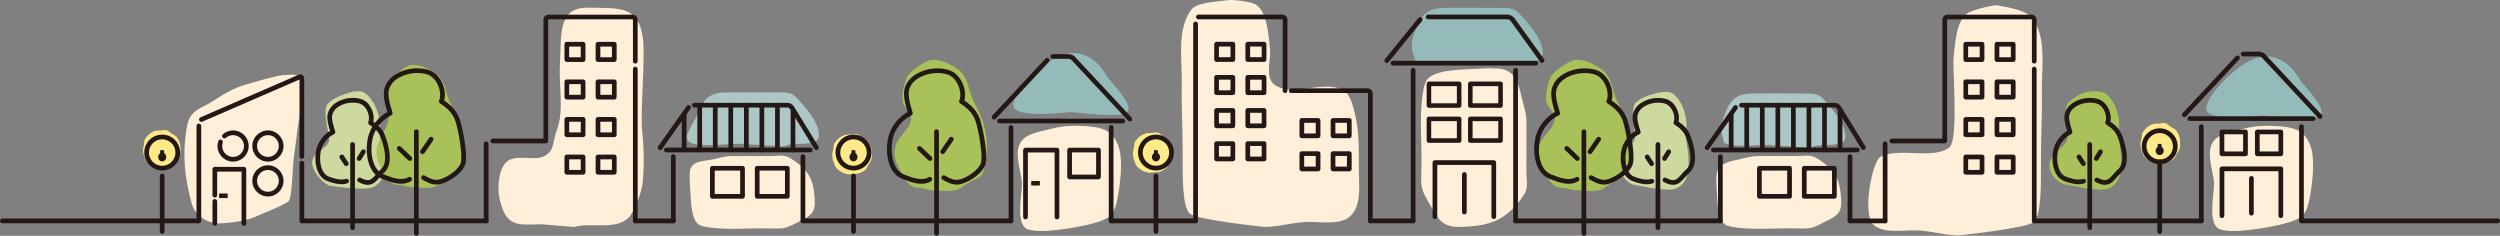 <?xml version="1.0" encoding="UTF-8"?>
<svg id="_レイヤー_1" data-name="レイヤー 1" xmlns="http://www.w3.org/2000/svg" viewBox="0 0 1000 94.32">
  <rect x="0" y="0" width="1000" height="94.32" fill="#808080" stroke="none"/>
  <defs>
    <style>
      .cls-1 {
        fill: #ffefd9;
      }

      .cls-2 {
        fill: #ffea89;
      }

      .cls-3 {
        fill: #cdd99e;
      }

      .cls-4 {
        fill: #a9c159;
      }

      .cls-5 {
        fill: #acc7c6;
      }

      .cls-6 {
        fill: #231815;
      }

      .cls-7 {
        fill: #94bab9;
      }
    </style>
  </defs>
  <path class="cls-2" d="m866.13,49.25c.84.21,1.43,1.01,2.13,1.45.72.46,1.57.75,2.1,1.39.54.65.96,1.42,1.27,2.21.31.78.35,1.64.41,2.49.05.82.09,1.66-.13,2.51-.21.84-.76,1.49-1.2,2.19-.46.72-.72,1.61-1.36,2.15-.65.54-1.46.91-2.25,1.22-.78.31-1.64.26-2.49.32-.82.05-1.68.27-2.52.05-.84-.21-1.71-.48-2.4-.91-.72-.46-1.44-1.04-1.97-1.68-.54-.65-.7-1.57-1.02-2.36-.31-.78-.43-1.58-.49-2.43-.05-.82.17-1.58.38-2.42.21-.84.06-1.82.49-2.51.46-.72,1.05-1.43,1.7-1.96.65-.54,1.46-.97,2.25-1.29.78-.31,1.69-.19,2.54-.25.82-.05,1.72-.37,2.57-.15Z"/>
  <path class="cls-2" d="m66.62,52.07c.8.2,1.35.95,2.01,1.37.68.43,1.48.71,1.99,1.32.51.61.91,1.35,1.2,2.09.29.73.33,1.55.38,2.35.05.78.08,1.57-.12,2.37-.2.8-.72,1.41-1.14,2.07-.43.68-.68,1.52-1.29,2.03-.61.51-1.38.86-2.12,1.16-.73.29-1.55.25-2.36.3-.78.05-1.59.25-2.39.05-.8-.2-1.61-.45-2.27-.86-.68-.43-1.36-.98-1.87-1.59-.51-.61-.66-1.49-.96-2.23-.29-.73-.41-1.5-.46-2.3-.05-.78.16-1.49.36-2.29.2-.8.05-1.72.47-2.38.43-.68,1-1.35,1.6-1.86.61-.51,1.38-.92,2.13-1.22.73-.29,1.59-.18,2.4-.23.78-.05,1.63-.35,2.43-.15Z"/>
  <path class="cls-2" d="m342.82,53.64c.84.21,1.43,1.01,2.13,1.45.72.46,1.57.75,2.1,1.39.54.65.96,1.42,1.27,2.21.31.78.35,1.64.41,2.49.05.82.09,1.67-.13,2.51-.21.84-.76,1.49-1.2,2.19-.46.72-.72,1.61-1.36,2.15-.65.54-1.46.91-2.25,1.22-.78.31-1.64.26-2.49.32-.82.05-1.68.27-2.52.05-.84-.21-1.71-.48-2.4-.91-.72-.46-1.44-1.04-1.97-1.68-.54-.65-.7-1.57-1.02-2.36-.31-.78-.43-1.58-.49-2.43-.05-.82.17-1.58.38-2.42.21-.84.06-1.82.49-2.51.46-.72,1.05-1.43,1.7-1.96.65-.54,1.46-.97,2.25-1.29.78-.31,1.69-.19,2.54-.25.82-.05,1.72-.37,2.57-.15Z"/>
  <path class="cls-2" d="m463.07,53.02c.84.21,1.43,1.01,2.13,1.45.72.46,1.57.75,2.1,1.39.54.65.96,1.42,1.27,2.21.31.78.35,1.64.41,2.49.05.82.09,1.67-.13,2.51-.21.84-.76,1.49-1.2,2.19-.46.72-.72,1.61-1.36,2.15-.65.54-1.46.91-2.25,1.22-.78.31-1.64.26-2.49.32-.82.05-1.68.27-2.52.05-.84-.21-1.71-.47-2.4-.91-.72-.46-1.44-1.04-1.97-1.68-.54-.65-.7-1.57-1.02-2.36-.31-.78-.43-1.58-.49-2.43-.05-.82.17-1.58.38-2.42.21-.84.06-1.82.49-2.51.46-.72,1.05-1.43,1.7-1.96.65-.54,1.46-.97,2.25-1.28.78-.31,1.69-.19,2.54-.25.82-.05,1.72-.37,2.57-.15Z"/>
  <path class="cls-1" d="m409.89,90.94c-3.48-3.51-.91-14.48-1.11-17.74-.28-4.58-2.93-10.88-.99-15.36,2.04-4.72,8.65-5.18,12.75-6.32,4.48-1.25,9.5-1.38,14.12-1.03,6.41.49,10.34,1.62,12.68,7.89,2.09,5.6.69,15.99-.56,22.02-1.39,6.7-4.33,7.45-10.08,9.09-3.91,1.12-23.33,4.96-26.81,1.46Z"/>
  <path class="cls-7" d="m405.86,43.52c-3.41-3.67,10.22-18.09,18.09-21.23,8.13-3.15,14.68,1.05,18.61,7.86,1.31,2.36,10.49,11.1,8.65,14.24-2.1,3.41-19.66.44-23.33.44,0,0-18.61,2.36-22.02-1.31Z"/>
  <path class="cls-1" d="m886.73,90.94c-3.48-3.51-.91-14.48-1.11-17.74-.28-4.58-2.93-10.88-.99-15.36,2.04-4.72,8.65-5.18,12.75-6.32,4.48-1.25,9.5-1.38,14.12-1.03,6.41.49,10.34,1.62,12.68,7.89,2.09,5.6.69,15.99-.56,22.02-1.39,6.7-4.33,7.45-10.08,9.09-3.91,1.12-23.33,4.96-26.81,1.46Z"/>
  <path class="cls-7" d="m883.05,44.9c-3.41-3.67,10.22-18.09,18.09-21.23,8.13-3.15,14.68,1.05,18.61,7.86,1.31,2.36,10.49,11.1,8.65,14.24-2.1,3.41-19.66.44-23.33.44,0,0-18.61,2.36-22.02-1.31Z"/>
  <path class="cls-1" d="m475.99,85.51c-3.1-2.5-2.98-15.58-2.92-22.89.08-9.73-.56-19.44-.37-29.17.19-9.84-2.04-21.12,3.6-29.33,2.27-3.3,10.08-3.3,14.6-4.04,2.23-.37,9.35.63,11.21,1.62,5.01,2.67,5.45,14.01,5.91,18.42.4,3.81-2.07,10.74,1.64,13.68,6.54,5.18,20.41-1.91,27.61,2.28,3.01,1.75,4.04,6.72,4.72,9.52,1.76,7.32,1.55,15.19,1.54,22.67-.01,5.47,1.32,14.09-3.64,18.39-3.83,3.33-11.48,2.11-16.3,2.1-5.87,0-11.83,2.02-17.7,2.02,0,0-26.8-2.77-29.9-5.27Z"/>
  <path class="cls-1" d="m813.45,88.89c3.1-2.5,2.98-15.58,2.92-22.89-.08-9.73.56-19.44.37-29.17-.19-9.84,2.04-21.12-3.6-29.33-2.27-3.3-9.53-4.56-14.05-5.31-2.23-.37-9.9,1.89-11.77,2.88-5.01,2.67-5.45,14.01-5.91,18.42-.4,3.81,2.07,32.5-1.64,35.44-6.54,5.18-20.54-.27-27.75,3.92-3.01,1.75-7.44,22.88-2.48,27.18,3.83,3.33,11.48,2.11,16.3,2.1,5.87,0,11.83,2.02,17.7,2.02,0,0,26.8-2.77,29.9-5.27Z"/>
  <path class="cls-1" d="m279.47,89.78c-3.08-2.15-3.1-9.6-3.36-13.75-.14-2.24-.36-4.92-.17-7.16.38-4.6,5.03-4.28,8.92-5.07,2.74-.56,5.08-1.38,7.86-1.38,5.21,0,10.43,0,15.64,0,2.03,0,4.63-.49,6.55.27,1.54.61,3.77,2.23,5.08,3.33,3.89,3.27,5.38,7,5.76,12.06.15,2,.44,4.62-.54,6.39-1.12,2.02-3.28,3.03-5.24,3.98-1.84.89-3.72,2.05-5.7,2.59-2.42.65-5.16.29-7.66.3-2.38,0-7.27.02-9.59.15,0,0-14.46.46-17.53-1.69Z"/>
  <path class="cls-5" d="m295.71,57.49c-4.98,0-15.12,1.56-19.7-.47-1.59-.89-1.44-2.57-.9-3.76,1.73-3.8,3.56-6.35,4.73-9.28,1.81-4.55,4.52-6.94,10.23-7.03,6.81-.1,13.63.02,20.45,0,3.66,0,6.12-.19,8.32,2.3,3.42,3.86,8.61,9.39,8.71,14.62.06,2.74-1.67,3.2-4.92,3.53-2.27.24-4.67.04-6.88.44-1.05.19-1.66.8-2.84.72l-17.19-1.07Z"/>
  <path class="cls-7" d="m583.5,24.84c-5.26,0-12.87,1.28-17.7-.87-.01-1.36-.72-2.61-.95-3.97-.55-3.34.66-6.33,1.89-9.43,1.91-4.8,4.78-7.33,10.8-7.42,7.19-.11,14.39.02,21.59.01,3.86,0,6.46-.2,8.79,2.43,3.61,4.08,9.09,9.92,9.2,15.43.06,2.89-1.77,3.37-5.2,3.73-2.39.25-4.93.04-7.27.47-1.11.2-1.76.84-3,.76l-18.15-1.13Z"/>
  <path class="cls-1" d="m690.06,89.78c-3.08-2.15-3.1-9.6-3.36-13.75-.14-2.24-.25-3.7-.07-5.94.38-4.6,4.92-5.5,8.81-6.3,2.74-.56,5.08-1.38,7.86-1.38,5.21,0,10.43,0,15.64,0,2.03,0,4.63-.49,6.55.27,1.54.61,3.77,2.23,5.08,3.33,3.89,3.27,5.38,7,5.76,12.06.15,2,.44,4.62-.54,6.39-1.12,2.02-3.28,3.03-5.24,3.98-1.84.89-3.72,2.05-5.7,2.59-2.42.65-5.16.29-7.66.3-2.38,0-7.27.02-9.59.15,0,0-14.46.46-17.53-1.69Z"/>
  <path class="cls-1" d="m570.91,31.74c3.13-3.9,13.94-3.91,19.96-4.23,3.24-.17,5.37-.31,8.61-.07,6.67.5,7.97,6.27,9.11,11.22.8,3.48,1.99,6.46,1.99,9.99-.01,6.63-.03,13.25-.04,19.87,0,2.58.7,5.88-.4,8.33-.89,1.95-3.25,4.79-4.85,6.44-4.75,4.93-10.17,6.81-17.51,7.28-2.9.19-6.7.54-9.26-.71-2.93-1.43-4.38-4.18-5.76-6.67-1.29-2.34-2.97-4.73-3.74-7.25-.94-3.07-.41-6.56-.41-9.74,0-3.02-.01-9.23-.2-12.19,0,0-.63-18.37,2.5-22.27Z"/>
  <path class="cls-5" d="m706.3,57.95c-4.98,0-12.19,1.21-16.76-.82-.01-1.28-.68-2.47-.9-3.76-.52-3.16.62-6,1.79-8.94,1.81-4.55,4.52-6.94,10.23-7.03,6.81-.1,13.63.02,20.45,0,3.66,0,6.12-.19,8.32,2.3,3.42,3.86,8.61,9.39,8.71,14.62.06,2.74-1.67,3.2-4.92,3.53-2.27.24-4.67.04-6.88.44-1.05.19-1.66.8-2.84.72l-17.19-1.07Z"/>
  <path class="cls-1" d="m216.78,89.73c-8.88,0-14.14,1.72-16.82-9.64-1.42-6-.17-14.3,3.84-16.15,4.28-1.96,10.43.51,14.19-1.62,3.88-2.2,3.03-5.72,4.79-10.41,2.96-7.91.63-18.07,1.19-26.48.71-10.57-1.17-22.45,10.85-22.34,13.72.13,20.54-.66,22.34,12.26,1.04,7.46-1.11,29.62-.31,37.06.74,6.83.9,14.02.17,20.95-.37,3.52-3.19,11.29-5.59,13.7-5.19,5.23-15.62,1.72-21.67,3.74l-13-1.07Z"/>
  <path class="cls-3" d="m132.68,74.4c-2.1,0-5.91-3.46-7.38-7.15-2.54-6.34,6.33-7.49,6.32-11.28-.01-3.68-3.1-12.22-.2-14.8,1.79-1.6,3.52-2.46,5.8-3.28,2.1-.76,5.68-2.05,8.04-1.08,1.59.65,3.91,3.56,4.67,5.23,1.55,3.43,2.29,6.54,1.96,10.28-.31,3.57,6.4,18.98-3.05,22.67-3.41,1.33-16.15-.58-16.15-.58Z"/>
  <path class="cls-3" d="m653.64,73.88c-2.09-.15-5.65-3.87-6.86-7.65-2.09-6.51,6.84-7.03,7.09-10.81.25-3.67-2.23-12.4.84-14.78,1.9-1.47,3.69-2.2,6.02-2.87,2.15-.61,5.81-1.65,8.09-.51,1.54.76,3.65,3.83,4.29,5.55,1.31,3.53,1.83,6.68,1.24,10.39-.56,3.54,5.06,19.38-4.64,22.4-3.5,1.09-16.07-1.71-16.07-1.71Z"/>
  <path class="cls-4" d="m826.71,73.88c-2.09-.15-5.42-2.05-6.63-5.83-2.09-6.51,6.61-8.85,6.87-12.64.25-3.67-2.23-12.4.84-14.78,1.9-1.47,3.69-2.95,6.02-3.61,2.15-.61,5.81-.9,8.09.23,1.54.76,3.65,3.83,4.29,5.55,1.31,3.53,1.83,6.68,1.24,10.39-.56,3.54,5.06,19.38-4.64,22.4-3.5,1.09-16.07-1.71-16.07-1.71Z"/>
  <path class="cls-4" d="m160.37,73.96c-4.97.56-6.77-4.73-8.66-8.31-1.27-2.41-1.5-5.46-.54-8.12,1.26-3.48,3.84-6.54,4.34-10.35.36-2.69.09-3.71-.37-6.28-.42-2.38-.25-6.01.93-8.38,1.07-2.14,6.32-6.45,8.44-6.56,3.63-.19,7.05,1.55,10.15,3.75,1.63,1.16,3.03,4,3.5,5.81.84,3.23,1.81,5.74,3.4,8.68,3,5.53,4.39,12.63,3.27,18.89-.38,2.11-.58,5.89-2.37,6.81-2.72,1.38-4.62,2.3-6.97,4.02-2.92,2.14-8.26.86-11.52.94l-3.62-.89Z"/>
  <path class="cls-4" d="m368.29,75.11c-5.3.59-7.22-5.04-9.23-8.86-1.35-2.57-1.59-5.82-.57-8.65,1.34-3.71,5.42-5.78,5.96-9.85.38-2.86-2.87-4.4-3.35-7.13-.45-2.54.56-7.45,1.82-9.97,1.15-2.28,7.53-6.57,9.79-6.69,3.87-.21,7.51,1.65,10.82,4,1.74,1.23,3.23,4.26,3.73,6.19.89,3.45,1.93,6.11,3.63,9.25,3.2,5.89,4.68,13.45,3.48,20.13-.4,2.25-.61,6.28-2.53,7.25-2.9,1.47-4.92,2.45-7.42,4.28-3.12,2.28-8.81.91-12.28,1l-3.85-.95Z"/>
  <path class="cls-4" d="m625.73,75.11c-5.3.59-7.22-5.04-9.23-8.86-1.35-2.57-1.59-5.82-.57-8.65,1.34-3.71,5.42-5.78,5.96-9.85.38-2.86-2.87-4.4-3.35-7.13-.45-2.54.56-7.45,1.82-9.97,1.15-2.28,7.53-6.57,9.79-6.69,3.87-.21,7.51,1.65,10.82,4,1.74,1.23,3.23,4.26,3.73,6.19.89,3.45,1.93,6.11,3.63,9.25,3.2,5.89,4.68,13.45,3.48,20.13-.4,2.25-.61,6.28-2.53,7.25-2.9,1.47-4.92,2.45-7.42,4.28-3.12,2.28-8.81.91-12.28,1l-3.85-.95Z"/>
  <path class="cls-1" d="m87.34,89.37c-4.77-.23-9.4-3.25-10.69-8.09-2.85-10.69-3.71-19.03-2.03-29.89.9-5.81,3.33-7.17,8.36-9.66,2.76-1.37,8.02-5.67,14.17-7.54,3.29-1.01,13.77-4.08,15.9-4.09,1.42,0,4.74-.67,6.08.26,1.33.93,2.07,3.03,2.34,4.61.75,4.44-1.25,9.34-1.98,13.64-.77,4.56-1.16,9.23-1.9,13.81-.53,3.32-.73,16.52-2.06,17.97-1.42,1.53-10.53,5-12.37,5.89-6.18,3-15.83,3.08-15.83,3.08Z"/>
  <g>
    <g>
      <path class="cls-6" d="m64.88,93.55c-.52,0-.94-.42-.94-.94v-22.23c0-.52.42-.94.94-.94s.94.42.94.94v22.23c0,.52-.42.94-.94.94Z"/>
      <g>
        <path class="cls-6" d="m64.88,68.19c-3.96,0-7.18-3.22-7.18-7.17s3.22-7.18,7.18-7.18,7.18,3.22,7.18,7.18-3.22,7.17-7.18,7.17Zm0-12.47c-2.92,0-5.3,2.38-5.3,5.3s2.38,5.29,5.3,5.29,5.3-2.37,5.3-5.29-2.38-5.3-5.3-5.3Z"/>
        <path class="cls-6" d="m65.63,61.24v-.96c0-.13-.1-.23-.23-.23h-1.09c-.13,0-.23.1-.23.23v.99c-.5.31-.81.89-.81,1.53,0,.97.72,1.76,1.61,1.76s1.61-.79,1.61-1.76c0-.66-.33-1.26-.86-1.56Z"/>
      </g>
    </g>
    <g>
      <path class="cls-6" d="m341.4,93.55c-.52,0-.94-.42-.94-.94v-22.23c0-.52.42-.94.94-.94s.94.42.94.94v22.23c0,.52-.42.94-.94.94Z"/>
      <g>
        <path class="cls-6" d="m341.4,68.19c-3.96,0-7.18-3.22-7.18-7.17s3.22-7.18,7.18-7.18,7.18,3.22,7.18,7.18-3.22,7.17-7.18,7.17Zm0-12.47c-2.92,0-5.3,2.38-5.3,5.3s2.38,5.29,5.3,5.29,5.3-2.37,5.3-5.29-2.38-5.3-5.3-5.3Z"/>
        <path class="cls-6" d="m342.15,61.24v-.96c0-.13-.1-.23-.23-.23h-1.09c-.13,0-.23.1-.23.23v.99c-.5.31-.81.89-.81,1.53,0,.97.72,1.76,1.61,1.76s1.61-.79,1.61-1.76c0-.66-.33-1.25-.86-1.56Z"/>
      </g>
    </g>
    <g>
      <path class="cls-6" d="m462.38,93.55c-.52,0-.94-.42-.94-.94v-22.23c0-.52.42-.94.94-.94s.94.42.94.94v22.23c0,.52-.42.94-.94.94Z"/>
      <g>
        <path class="cls-6" d="m462.38,68.19c-3.96,0-7.18-3.22-7.18-7.17s3.22-7.18,7.18-7.18,7.18,3.22,7.18,7.18-3.22,7.17-7.18,7.17Zm0-12.47c-2.92,0-5.3,2.38-5.3,5.3s2.38,5.29,5.3,5.29,5.3-2.37,5.3-5.29-2.38-5.3-5.3-5.3Z"/>
        <path class="cls-6" d="m463.13,61.24v-.96c0-.13-.1-.23-.23-.23h-1.09c-.13,0-.23.1-.23.23v.99c-.5.31-.81.89-.81,1.53,0,.97.72,1.76,1.61,1.76s1.61-.79,1.61-1.76c0-.66-.33-1.26-.86-1.56Z"/>
      </g>
    </g>
    <g>
      <path class="cls-6" d="m863.88,93.55c-.52,0-.94-.42-.94-.94v-27.87c0-.52.42-.94.94-.94s.94.42.94.94v27.87c0,.52-.42.94-.94.94Z"/>
      <g>
        <path class="cls-6" d="m863.88,65.68c-3.96,0-7.18-3.22-7.18-7.17s3.22-7.18,7.18-7.18,7.18,3.22,7.18,7.18-3.22,7.17-7.18,7.17Zm0-12.47c-2.92,0-5.3,2.38-5.3,5.3s2.38,5.29,5.3,5.29,5.3-2.37,5.3-5.29-2.38-5.3-5.3-5.3Z"/>
        <path class="cls-6" d="m864.63,58.73v-.96c0-.13-.1-.23-.23-.23h-1.09c-.13,0-.23.1-.23.23v.99c-.5.31-.81.89-.81,1.53,0,.97.72,1.76,1.61,1.76s1.61-.79,1.61-1.76c0-.66-.33-1.26-.86-1.56Z"/>
      </g>
    </g>
    <g>
      <path class="cls-6" d="m565.25,89.3c-.52,0-.94-.42-.94-.94V28.09c0-.52.42-.94.94-.94s.94.42.94.94v60.27c0,.52-.42.94-.94.94Z"/>
      <path class="cls-6" d="m606.23,89.31c-.52,0-.94-.42-.94-.94V28.09c0-.52.42-.94.94-.94s.94.42.94.94v60.28c0,.52-.42.94-.94.94Z"/>
      <path class="cls-6" d="m554.7,25.2c-.21,0-.42-.07-.59-.21-.4-.33-.46-.92-.14-1.32l13.37-16.46c.33-.4.92-.46,1.32-.14.4.33.46.92.14,1.32l-13.37,16.46c-.19.23-.46.35-.73.35Z"/>
      <path class="cls-6" d="m614.31,26.21h-57.12c-.52,0-.94-.42-.94-.94s.42-.94.94-.94h57.12c.52,0,.94.42.94.94s-.42.94-.94.94Z"/>
      <path class="cls-6" d="m616.84,25.15c-.29,0-.58-.14-.76-.39l-11.8-16.37c-.24-.34-.89-.67-1.31-.67h-31.7c-.52,0-.94-.42-.94-.94s.42-.94.94-.94h31.7c1.02,0,2.23.62,2.83,1.45l11.8,16.37c.3.42.21,1.01-.21,1.31-.17.12-.36.18-.55.18Z"/>
      <g>
        <path class="cls-6" d="m583.66,43.12h-12.09c-.5,0-.91-.41-.91-.91v-8.68c0-.5.41-.91.91-.91h12.09c.5,0,.91.41.91.91v8.68c0,.5-.41.91-.91.91Zm-11.18-1.82h10.27v-6.85h-10.27v6.85Z"/>
        <path class="cls-6" d="m600.22,43.12h-12.09c-.5,0-.91-.41-.91-.91v-8.68c0-.5.41-.91.91-.91h12.09c.5,0,.91.41.91.91v8.68c0,.5-.41.91-.91.91Zm-11.18-1.82h10.27v-6.85h-10.27v6.85Z"/>
        <path class="cls-6" d="m583.66,57.13h-12.09c-.5,0-.91-.41-.91-.91v-8.68c0-.5.41-.91.91-.91h12.09c.5,0,.91.41.91.91v8.68c0,.5-.41.91-.91.91Zm-11.18-1.82h10.27v-6.85h-10.27v6.85Z"/>
        <path class="cls-6" d="m600.22,57.13h-12.09c-.5,0-.91-.41-.91-.91v-8.68c0-.5.41-.91.91-.91h12.09c.5,0,.91.41.91.91v8.68c0,.5-.41.91-.91.91Zm-11.18-1.82h10.27v-6.85h-10.27v6.85Z"/>
      </g>
      <g>
        <path class="cls-6" d="m597.51,87.6c-.52,0-.94-.42-.94-.94v-20.69h-21.66v20.69c0,.52-.42.94-.94.94s-.94-.42-.94-.94v-21.63c0-.52.42-.94.94-.94h23.54c.52,0,.94.42.94.94v21.63c0,.52-.42.94-.94.94Z"/>
        <path class="cls-6" d="m585.74,85.75c-.52,0-.94-.42-.94-.94v-15.02c0-.52.42-.94.94-.94s.94.42.94.94v15.02c0,.52-.42.94-.94.94Z"/>
      </g>
    </g>
    <g>
      <path class="cls-6" d="m880.53,89.26c-.52,0-.94-.42-.94-.94v-37.67c0-.52.42-.94.94-.94s.94.42.94.94v37.67c0,.52-.42.94-.94.94Z"/>
      <path class="cls-6" d="m920.59,89.26c-.52,0-.94-.42-.94-.94v-37.67c0-.52.42-.94.94-.94s.94.42.94.94v37.67c0,.52-.42.94-.94.94Z"/>
      <path class="cls-6" d="m925.26,48.38h-49.34c-.52,0-.94-.42-.94-.94s.42-.94.94-.94h49.34c.52,0,.94.42.94.94s-.42.94-.94.94Z"/>
      <path class="cls-6" d="m928.04,47.56c-.25,0-.5-.1-.69-.3l-22.58-24.2c-.24-.25-.84-.51-1.19-.51h-6.06s-.09,0-.13.01c-.51.07-.99-.29-1.06-.8-.07-.51.29-.99.8-1.06.13-.02.27-.03.39-.03h6.06c.87,0,1.97.48,2.56,1.11l22.58,24.21c.35.38.33.97-.05,1.33-.18.17-.41.25-.64.25Z"/>
      <path class="cls-6" d="m873.74,46.85c-.23,0-.46-.08-.64-.25-.38-.35-.4-.95-.05-1.33l21.27-22.78c.36-.38.95-.4,1.33-.05.38.35.4.95.05,1.33l-21.27,22.78c-.19.2-.44.3-.69.3Z"/>
      <g>
        <path class="cls-6" d="m898.19,62.47h-9.41c-.52,0-.94-.42-.94-.94v-8.76c0-.52.42-.94.94-.94h9.41c.52,0,.94.42.94.94v8.76c0,.52-.42.94-.94.94Zm-8.47-1.88h7.53v-6.88h-7.53v6.88Z"/>
        <path class="cls-6" d="m912.33,62.47h-9.4c-.52,0-.94-.42-.94-.94v-8.76c0-.52.42-.94.94-.94h9.4c.52,0,.94.42.94.94v8.76c0,.52-.42.94-.94.94Zm-8.46-1.88h7.52v-6.88h-7.52v6.88Z"/>
      </g>
      <g>
        <path class="cls-6" d="m912.33,87.23c-.52,0-.94-.42-.94-.94v-17.82h-21.66v17.82c0,.52-.42.94-.94.94s-.94-.42-.94-.94v-18.76c0-.52.42-.94.94-.94h23.54c.52,0,.94.42.94.94v18.76c0,.52-.42.94-.94.94Z"/>
        <path class="cls-6" d="m900.56,86.22c-.52,0-.94-.42-.94-.94v-13.93c0-.52.42-.94.94-.94s.94.42.94.94v13.93c0,.52-.42.94-.94.94Z"/>
      </g>
    </g>
    <g>
      <path class="cls-6" d="m404.4,89.3c-.52,0-.94-.42-.94-.94v-37.38c0-.52.42-.94.94-.94s.94.42.94.94v37.38c0,.52-.42.94-.94.94Z"/>
      <path class="cls-6" d="m444.46,89.3c-.52,0-.94-.42-.94-.94v-37.38c0-.52.42-.94.94-.94s.94.42.94.94v37.38c0,.52-.42.94-.94.94Z"/>
      <path class="cls-6" d="m449.13,49.34h-49.34c-.52,0-.94-.42-.94-.94s.42-.94.94-.94h49.34c.52,0,.94.42.94.94s-.42.94-.94.94Z"/>
      <path class="cls-6" d="m451.91,48.53c-.25,0-.5-.1-.69-.3l-22.58-24.2c-.24-.26-.83-.51-1.19-.51h-6.06s-.09,0-.13.01c-.51.07-.99-.28-1.06-.8-.07-.51.28-.99.8-1.06.13-.02.27-.03.39-.03h6.06c.87,0,1.97.48,2.56,1.11l22.58,24.21c.35.38.33.97-.05,1.33-.18.17-.41.25-.64.25Z"/>
      <path class="cls-6" d="m397.61,47.82c-.23,0-.46-.08-.64-.25-.38-.35-.4-.95-.05-1.33l21.27-22.78c.36-.38.95-.4,1.33-.05.38.35.4.95.05,1.33l-21.27,22.78c-.19.2-.44.3-.69.3Z"/>
      <path class="cls-6" d="m439.39,71.72h-11.55c-.52,0-.94-.42-.94-.94v-10.75c0-.52.42-.94.94-.94h11.55c.52,0,.94.42.94.94v10.75c0,.52-.42.94-.94.94Zm-10.61-1.88h9.67v-8.87h-9.67v8.87Z"/>
      <g>
        <path class="cls-6" d="m422.79,87.74c-.52,0-.94-.42-.94-.94v-25.81h-10.71s0,25.81,0,25.81c0,.52-.42.94-.94.94s-.94-.42-.94-.94v-26.76c0-.25.1-.49.28-.66.18-.18.42-.28.66-.28h12.59c.52,0,.94.43.94.95v26.75c0,.52-.42.94-.94.94Z"/>
        <rect class="cls-6" x="412.49" y="72.39" width="3.46" height="1.83" rx=".23" ry=".23"/>
      </g>
    </g>
    <g>
      <path class="cls-6" d="m79.54,89.29c-.52,0-.94-.42-.94-.94v-37.97c0-.52.42-.94.94-.94s.94.42.94.94v37.97c0,.52-.42.94-.94.94Z"/>
      <path class="cls-6" d="m120.75,89.29c-.52,0-.94-.42-.94-.94v-23.08c0-.52.42-.94.94-.94s.94.42.94.94v23.08c0,.52-.42.94-.94.94Z"/>
      <path class="cls-6" d="m120.75,63.53c-.52,0-.94-.42-.94-.94v-30.8l-38.88,16.88c-.48.21-1.03-.01-1.24-.49-.21-.48.01-1.03.49-1.24l39.17-17.01c.56-.24,1.15-.21,1.61.09.46.3.72.83.72,1.44v31.12c0,.52-.42.94-.94.94Z"/>
      <g>
        <path class="cls-6" d="m107.17,64.65c-3.44,0-6.24-2.8-6.24-6.24s2.8-6.24,6.24-6.24,6.24,2.8,6.24,6.24-2.8,6.24-6.24,6.24Zm0-10.6c-2.4,0-4.36,1.96-4.36,4.36s1.96,4.36,4.36,4.36,4.36-1.96,4.36-4.36-1.95-4.36-4.36-4.36Z"/>
        <path class="cls-6" d="m93.24,64.65c-3.44,0-6.24-2.8-6.24-6.24,0-.67.11-1.34.32-1.97.16-.49.7-.76,1.19-.59.49.16.76.7.59,1.19-.15.44-.22.9-.22,1.38,0,2.4,1.96,4.36,4.36,4.36s4.36-1.96,4.36-4.36-1.95-4.36-4.36-4.36c-1.06,0-2.07.38-2.87,1.07-.39.34-.99.3-1.33-.09-.34-.39-.3-.99.09-1.33,1.14-.99,2.59-1.54,4.1-1.54,3.44,0,6.24,2.8,6.24,6.24s-2.8,6.24-6.24,6.24Z"/>
        <path class="cls-6" d="m107.17,78.59c-3.44,0-6.24-2.8-6.24-6.24s2.8-6.24,6.24-6.24,6.24,2.8,6.24,6.24-2.8,6.24-6.24,6.24Zm0-10.6c-2.4,0-4.36,1.96-4.36,4.36s1.96,4.36,4.36,4.36,4.36-1.95,4.36-4.36-1.95-4.36-4.36-4.36Z"/>
      </g>
      <g>
        <path class="cls-6" d="m85.93,90.31c-.52,0-.94-.42-.94-.94v-8.8c0-.52.42-.94.94-.94s.94.42.94.94v8.8c0,.52-.42.94-.94.94Z"/>
        <path class="cls-6" d="m97.56,90.31c-.52,0-.94-.42-.94-.94v-20.74h-9.75s0,9.46,0,9.46c0,.52-.42.94-.94.94s-.94-.42-.94-.94v-10.41c0-.25.1-.49.28-.66s.42-.28.66-.28h11.63c.52,0,.94.43.94.95v21.68c0,.52-.42.94-.94.94Z"/>
        <rect class="cls-6" x="87.63" y="77.39" width="3.46" height="1.83" rx=".23" ry=".23"/>
      </g>
    </g>
    <g>
      <path class="cls-6" d="m777.9,57.33h-21.18c-.52,0-.94-.42-.94-.94s.42-.94.94-.94h20.24V7.91c0-1.13.92-2.05,2.05-2.05h33.58c1.13,0,2.05.92,2.05,2.05v16.58c0,.52-.42.94-.94.94s-.94-.42-.94-.94V7.91c0-.09-.08-.17-.17-.17h-33.58c-.09,0-.17.08-.17.17v48.48c0,.52-.42.94-.94.94Z"/>
      <path class="cls-6" d="m813.7,89.32c-.52,0-.94-.42-.94-.94V27.62c0-.52.42-.94.94-.94s.94.42.94.94v60.76c0,.52-.42.94-.94.94Z"/>
      <path class="cls-6" d="m754.04,89.32c-.52,0-.94-.42-.94-.94v-30.87c0-.52.42-.94.94-.94s.94.42.94.94v30.87c0,.52-.42.94-.94.94Z"/>
      <g>
        <path class="cls-6" d="m792.82,24.78h-6.51c-.52,0-.94-.42-.94-.94v-6.15c0-.52.42-.94.94-.94h6.51c.52,0,.94.42.94.94v6.15c0,.52-.42.94-.94.94Zm-5.57-1.88h4.63v-4.27h-4.63v4.27Z"/>
        <path class="cls-6" d="m805.29,24.78h-6.51c-.52,0-.94-.42-.94-.94v-6.15c0-.52.42-.94.94-.94h6.51c.52,0,.94.42.94.94v6.15c0,.52-.42.94-.94.94Zm-5.57-1.88h4.63v-4.27h-4.63v4.27Z"/>
        <path class="cls-6" d="m792.82,39.81h-6.51c-.52,0-.94-.42-.94-.94v-6.15c0-.52.42-.94.94-.94h6.51c.52,0,.94.42.94.94v6.15c0,.52-.42.94-.94.94Zm-5.57-1.88h4.63v-4.27h-4.63v4.27Z"/>
        <path class="cls-6" d="m805.29,39.81h-6.51c-.52,0-.94-.42-.94-.94v-6.15c0-.52.42-.94.94-.94h6.51c.52,0,.94.42.94.94v6.15c0,.52-.42.94-.94.94Zm-5.57-1.88h4.63v-4.27h-4.63v4.27Z"/>
        <path class="cls-6" d="m792.82,54.84h-6.51c-.52,0-.94-.42-.94-.94v-6.15c0-.52.42-.94.94-.94h6.51c.52,0,.94.42.94.94v6.15c0,.52-.42.94-.94.94Zm-5.57-1.88h4.63v-4.27h-4.63v4.27Z"/>
        <path class="cls-6" d="m805.29,54.84h-6.51c-.52,0-.94-.42-.94-.94v-6.15c0-.52.42-.94.94-.94h6.51c.52,0,.94.42.94.94v6.15c0,.52-.42.94-.94.94Zm-5.57-1.88h4.63v-4.27h-4.63v4.27Z"/>
        <path class="cls-6" d="m792.82,69.86h-6.51c-.52,0-.94-.42-.94-.94v-6.14c0-.52.42-.94.94-.94h6.51c.52,0,.94.42.94.94v6.14c0,.52-.42.94-.94.94Zm-5.57-1.88h4.63v-4.26h-4.63v4.26Z"/>
        <path class="cls-6" d="m805.29,69.86h-6.51c-.52,0-.94-.42-.94-.94v-6.14c0-.52.42-.94.94-.94h6.51c.52,0,.94.42.94.94v6.14c0,.52-.42.94-.94.94Zm-5.57-1.88h4.63v-4.26h-4.63v4.26Z"/>
      </g>
    </g>
    <g>
      <path class="cls-6" d="m218.32,57.33h-21.18c-.52,0-.94-.42-.94-.94s.42-.94.94-.94h20.24V7.91c0-1.13.92-2.05,2.05-2.05h33.58c1.13,0,2.05.92,2.05,2.05v16.58c0,.52-.42.94-.94.94s-.94-.42-.94-.94V7.91c0-.09-.08-.17-.17-.17h-33.58c-.09,0-.17.08-.17.17v48.48c0,.52-.42.94-.94.94Z"/>
      <path class="cls-6" d="m254.12,89.32c-.52,0-.94-.42-.94-.94V27.62c0-.52.42-.94.94-.94s.94.42.94.94v60.76c0,.52-.42.94-.94.94Z"/>
      <path class="cls-6" d="m194.46,89.32c-.52,0-.94-.42-.94-.94v-30.87c0-.52.42-.94.94-.94s.94.42.94.94v30.87c0,.52-.42.94-.94.94Z"/>
      <g>
        <path class="cls-6" d="m233.24,24.78h-6.51c-.52,0-.94-.42-.94-.94v-6.15c0-.52.42-.94.94-.94h6.51c.52,0,.94.42.94.94v6.15c0,.52-.42.94-.94.94Zm-5.57-1.88h4.63v-4.27h-4.63v4.27Z"/>
        <path class="cls-6" d="m245.71,24.78h-6.51c-.52,0-.94-.42-.94-.94v-6.15c0-.52.42-.94.94-.94h6.51c.52,0,.94.42.94.94v6.15c0,.52-.42.94-.94.94Zm-5.57-1.88h4.63v-4.27h-4.63v4.27Z"/>
        <path class="cls-6" d="m233.24,39.81h-6.51c-.52,0-.94-.42-.94-.94v-6.15c0-.52.42-.94.94-.94h6.51c.52,0,.94.42.94.94v6.15c0,.52-.42.94-.94.94Zm-5.57-1.88h4.63v-4.27h-4.63v4.27Z"/>
        <path class="cls-6" d="m245.71,39.81h-6.51c-.52,0-.94-.42-.94-.94v-6.15c0-.52.42-.94.94-.94h6.51c.52,0,.94.42.94.94v6.15c0,.52-.42.94-.94.94Zm-5.57-1.88h4.63v-4.27h-4.63v4.27Z"/>
        <path class="cls-6" d="m233.24,54.84h-6.51c-.52,0-.94-.42-.94-.94v-6.15c0-.52.42-.94.94-.94h6.51c.52,0,.94.42.94.94v6.15c0,.52-.42.94-.94.94Zm-5.57-1.88h4.63v-4.27h-4.63v4.27Z"/>
        <path class="cls-6" d="m245.71,54.84h-6.51c-.52,0-.94-.42-.94-.94v-6.15c0-.52.42-.94.94-.94h6.51c.52,0,.94.42.94.94v6.15c0,.52-.42.94-.94.94Zm-5.57-1.88h4.63v-4.27h-4.63v4.27Z"/>
        <path class="cls-6" d="m233.24,69.86h-6.51c-.52,0-.94-.42-.94-.94v-6.14c0-.52.42-.94.94-.94h6.51c.52,0,.94.42.94.94v6.14c0,.52-.42.94-.94.94Zm-5.57-1.88h4.63v-4.26h-4.63v4.26Z"/>
        <path class="cls-6" d="m245.71,69.86h-6.51c-.52,0-.94-.42-.94-.94v-6.14c0-.52.42-.94.94-.94h6.51c.52,0,.94.42.94.94v6.14c0,.52-.42.94-.94.94Zm-5.57-1.88h4.63v-4.26h-4.63v4.26Z"/>
      </g>
    </g>
    <g>
      <g>
        <path class="cls-6" d="m493.14,24.76h-6.51c-.52,0-.94-.42-.94-.94v-6.15c0-.52.42-.94.94-.94h6.51c.52,0,.94.42.94.94v6.15c0,.52-.42.94-.94.94Zm-5.57-1.88h4.63v-4.27h-4.63v4.27Z"/>
        <path class="cls-6" d="m505.62,24.76h-6.51c-.52,0-.94-.42-.94-.94v-6.15c0-.52.42-.94.94-.94h6.51c.52,0,.94.42.94.94v6.15c0,.52-.42.94-.94.94Zm-5.57-1.88h4.63v-4.27h-4.63v4.27Z"/>
        <path class="cls-6" d="m493.14,38.02h-6.51c-.52,0-.94-.42-.94-.94v-6.15c0-.52.42-.94.94-.94h6.51c.52,0,.94.42.94.94v6.15c0,.52-.42.94-.94.94Zm-5.57-1.88h4.63v-4.27h-4.63v4.27Z"/>
        <path class="cls-6" d="m505.62,38.02h-6.51c-.52,0-.94-.42-.94-.94v-6.15c0-.52.42-.94.94-.94h6.51c.52,0,.94.42.94.94v6.15c0,.52-.42.94-.94.94Zm-5.57-1.88h4.63v-4.27h-4.63v4.27Z"/>
        <path class="cls-6" d="m493.14,51.27h-6.51c-.52,0-.94-.42-.94-.94v-6.15c0-.52.42-.94.94-.94h6.51c.52,0,.94.42.94.94v6.15c0,.52-.42.94-.94.94Zm-5.57-1.88h4.63v-4.27h-4.63v4.27Z"/>
        <path class="cls-6" d="m505.62,51.27h-6.51c-.52,0-.94-.42-.94-.94v-6.15c0-.52.42-.94.94-.94h6.51c.52,0,.94.42.94.94v6.15c0,.52-.42.94-.94.94Zm-5.57-1.88h4.63v-4.27h-4.63v4.27Z"/>
        <path class="cls-6" d="m493.14,64.52h-6.51c-.52,0-.94-.42-.94-.94v-6.14c0-.52.42-.94.94-.94h6.51c.52,0,.94.42.94.94v6.14c0,.52-.42.94-.94.94Zm-5.57-1.88h4.63v-4.26h-4.63v4.26Z"/>
        <path class="cls-6" d="m505.62,64.52h-6.51c-.52,0-.94-.42-.94-.94v-6.14c0-.52.42-.94.94-.94h6.51c.52,0,.94.42.94.94v6.14c0,.52-.42.94-.94.94Zm-5.57-1.88h4.63v-4.26h-4.63v4.26Z"/>
      </g>
      <g>
        <path class="cls-6" d="m514.03,37.21c-.52,0-.94-.42-.94-.94V7.9c0-.09-.08-.17-.17-.17h-33.58c-.52,0-.94-.42-.94-.94s.42-.94.94-.94h33.58c1.13,0,2.05.92,2.05,2.05v28.37c0,.52-.42.94-.94.94Z"/>
        <path class="cls-6" d="m548.13,89.3c-.52,0-.94-.42-.94-.94v-50.98c0-.09-.08-.17-.17-.17h-30.52c-.52,0-.94-.42-.94-.94s.42-.94.94-.94h30.52c1.13,0,2.05.92,2.05,2.05v50.98c0,.52-.42.94-.94.94Z"/>
        <path class="cls-6" d="m478.23,89.3c-.52,0-.94-.42-.94-.94V9.59c0-.52.42-.94.94-.94s.94.42.94.94v78.78c0,.52-.42.94-.94.94Z"/>
        <g>
          <path class="cls-6" d="m527.24,55.27h-6.51c-.52,0-.94-.42-.94-.94v-6.15c0-.52.42-.94.94-.94h6.51c.52,0,.94.42.94.94v6.15c0,.52-.42.94-.94.94Zm-5.57-1.88h4.63v-4.27h-4.63v4.27Z"/>
          <path class="cls-6" d="m539.72,55.27h-6.51c-.52,0-.94-.42-.94-.94v-6.15c0-.52.42-.94.94-.94h6.51c.52,0,.94.42.94.94v6.15c0,.52-.42.94-.94.94Zm-5.57-1.88h4.63v-4.27h-4.63v4.27Z"/>
          <path class="cls-6" d="m527.24,68.52h-6.51c-.52,0-.94-.42-.94-.94v-6.14c0-.52.42-.94.94-.94h6.51c.52,0,.94.42.94.94v6.14c0,.52-.42.94-.94.94Zm-5.57-1.88h4.63v-4.26h-4.63v4.26Z"/>
          <path class="cls-6" d="m539.72,68.52h-6.51c-.52,0-.94-.42-.94-.94v-6.14c0-.52.42-.94.94-.94h6.51c.52,0,.94.42.94.94v6.14c0,.52-.42.94-.94.94Zm-5.57-1.88h4.63v-4.26h-4.63v4.26Z"/>
        </g>
      </g>
    </g>
    <g>
      <path class="cls-6" d="m147.09,73.93c-1.11,0-2.31-.37-3.71-1.13-.46-.25-.62-.82-.38-1.28.25-.46.82-.62,1.28-.38,1.32.72,2.35,1,3.23.87,1.05-.15,1.88-1.09,2.93-2.29.57-.65,1.23-1.39,2-2.08,3.73-3.31-.17-12.72-.34-13.11-.76-1.81-2.19-3.32-4.37-4.63-.39-.24-.56-.73-.39-1.15.87-2.19-.53-6.15-3.14-7.2-1.44-.58-4.12-.75-6.47.04-2.57.87-4.17,2.26-4.75,4.13-.48,1.52.09,3.82,1.09,6.81.15.45-.06.95-.5,1.15-2.2,1.02-4.72,3.73-5.29,6.95-.39,2.19-.32,4.22.19,6.03.63,2.21,1.68,3.51,3.31,4.08,1.42.5,4.39,1.55,6.54.82.49-.17,1.03.1,1.19.59.17.49-.1,1.03-.59,1.19-2.44.82-5.29.04-7.77-.83-2.19-.77-3.7-2.57-4.49-5.34-.59-2.09-.67-4.4-.23-6.87.64-3.65,3.22-6.54,5.61-7.94-.98-3.05-1.44-5.35-.85-7.21.78-2.48,2.78-4.27,5.95-5.35,2.91-.98,6.07-.69,7.77,0,3.37,1.35,5.1,5.81,4.42,8.87,2.19,1.44,3.66,3.11,4.51,5.12.47,1.13,4.49,11.13-.15,15.25-.68.61-1.27,1.27-1.83,1.91-1.2,1.37-2.34,2.66-4.08,2.91-.22.03-.45.05-.68.05Z"/>
      <g>
        <path class="cls-6" d="m141.03,92.03c-.52,0-.94-.42-.94-.94v-33.31c0-.52.42-.94.94-.94s.94.42.94.94v33.31c0,.52-.42.94-.94.94Z"/>
        <path class="cls-6" d="m143.66,64.35c-.17,0-.34-.05-.49-.14-.44-.27-.58-.85-.31-1.29l1.68-2.72c.27-.44.85-.58,1.29-.31.44.27.58.85.31,1.29l-1.68,2.72c-.18.29-.49.45-.8.45Z"/>
        <path class="cls-6" d="m138.51,66.43c-.31,0-.61-.15-.79-.42l-1.78-2.72c-.29-.43-.16-1.02.27-1.3.43-.28,1.02-.16,1.3.27l1.79,2.72c.29.43.16,1.02-.27,1.3-.16.1-.34.15-.52.15Z"/>
      </g>
    </g>
    <g>
      <path class="cls-6" d="m669.24,73.93c-1.11,0-2.3-.37-3.71-1.13-.46-.25-.62-.82-.38-1.28.25-.46.82-.62,1.28-.38,1.32.72,2.35,1,3.23.87,1.05-.15,1.88-1.09,2.93-2.29.57-.65,1.22-1.39,1.99-2.07,3.73-3.31-.17-12.72-.34-13.11-.76-1.81-2.19-3.32-4.37-4.63-.4-.24-.56-.73-.39-1.15.87-2.19-.53-6.15-3.14-7.2-1.44-.58-4.12-.75-6.47.04-2.57.87-4.17,2.26-4.75,4.13-.48,1.52.09,3.82,1.09,6.81.15.45-.06.95-.5,1.15-2.2,1.02-4.72,3.73-5.29,6.95-.39,2.19-.32,4.22.19,6.03.63,2.21,1.68,3.51,3.3,4.09,1.43.5,4.39,1.55,6.54.82.49-.17,1.02.1,1.19.59.17.49-.1,1.03-.59,1.19-2.44.82-5.29.04-7.77-.83-2.19-.78-3.7-2.57-4.49-5.35-.59-2.09-.67-4.4-.24-6.87.64-3.65,3.22-6.54,5.61-7.94-.98-3.05-1.44-5.35-.85-7.21.78-2.47,2.78-4.27,5.95-5.35,2.91-.98,6.07-.69,7.77,0,3.37,1.35,5.1,5.81,4.42,8.87,2.19,1.43,3.67,3.11,4.51,5.12.47,1.13,4.5,11.12-.15,15.25-.68.61-1.26,1.27-1.83,1.91-1.2,1.37-2.34,2.66-4.08,2.91-.22.03-.45.05-.68.05Z"/>
      <g>
        <path class="cls-6" d="m663.18,92.03c-.52,0-.94-.42-.94-.94v-33.31c0-.52.42-.94.94-.94s.94.42.94.94v33.31c0,.52-.42.94-.94.94Z"/>
        <path class="cls-6" d="m665.8,64.35c-.17,0-.34-.05-.49-.14-.44-.27-.58-.85-.31-1.29l1.68-2.72c.27-.44.85-.58,1.29-.31.44.27.58.85.31,1.29l-1.68,2.72c-.18.29-.49.45-.8.45Z"/>
        <path class="cls-6" d="m660.66,66.43c-.31,0-.61-.15-.79-.42l-1.79-2.72c-.29-.43-.16-1.02.27-1.3.44-.29,1.02-.16,1.3.27l1.79,2.72c.29.43.16,1.02-.27,1.3-.16.1-.34.16-.52.16Z"/>
      </g>
    </g>
    <g>
      <path class="cls-6" d="m841.95,73.93c-1.11,0-2.3-.37-3.71-1.13-.46-.25-.62-.82-.38-1.28.25-.46.82-.62,1.28-.38,1.32.72,2.35,1,3.23.87,1.05-.15,1.88-1.09,2.93-2.29.57-.65,1.22-1.39,1.99-2.08,3.73-3.32-.17-12.71-.34-13.11-.76-1.81-2.19-3.32-4.37-4.63-.4-.24-.56-.73-.39-1.15.87-2.19-.53-6.15-3.14-7.2-1.44-.58-4.12-.75-6.47.04-2.57.87-4.17,2.26-4.76,4.13-.48,1.52.09,3.82,1.09,6.81.15.45-.06.95-.5,1.15-2.2,1.02-4.72,3.73-5.29,6.95-.39,2.19-.32,4.22.19,6.03.63,2.21,1.68,3.51,3.3,4.09,1.43.5,4.39,1.55,6.54.82.49-.17,1.02.1,1.19.59.17.49-.1,1.03-.59,1.19-2.44.82-5.29.04-7.77-.83-2.19-.78-3.7-2.57-4.49-5.35-.59-2.09-.67-4.4-.23-6.87.64-3.65,3.22-6.54,5.61-7.94-.98-3.05-1.44-5.35-.85-7.21.78-2.47,2.78-4.27,5.95-5.35,2.91-.98,6.07-.69,7.77,0,3.37,1.35,5.1,5.82,4.42,8.87,2.19,1.43,3.66,3.11,4.51,5.12.47,1.13,4.5,11.12-.15,15.25-.68.61-1.27,1.27-1.83,1.91-1.2,1.37-2.34,2.66-4.08,2.91-.22.03-.45.05-.68.05Z"/>
      <g>
        <path class="cls-6" d="m835.89,92.03c-.52,0-.94-.42-.94-.94v-33.31c0-.52.42-.94.94-.94s.94.42.94.94v33.31c0,.52-.42.94-.94.94Z"/>
        <path class="cls-6" d="m838.52,64.35c-.17,0-.34-.05-.49-.14-.44-.27-.58-.85-.31-1.29l1.68-2.72c.27-.44.85-.58,1.29-.31.44.27.58.85.31,1.29l-1.68,2.72c-.18.29-.49.45-.8.45Z"/>
        <path class="cls-6" d="m833.38,66.43c-.31,0-.61-.15-.79-.42l-1.79-2.72c-.29-.43-.17-1.02.27-1.3.43-.29,1.02-.17,1.3.27l1.79,2.72c.29.43.17,1.02-.27,1.3-.16.1-.34.16-.52.16Z"/>
      </g>
    </g>
    <g>
      <path class="cls-6" d="m174.59,73.82c-2.16,0-4.23-1.1-5.65-1.98-.44-.27-.58-.85-.31-1.29.27-.44.85-.58,1.29-.31,2.15,1.31,3.8,1.84,5.19,1.67,2.61-.32,7.69-3.26,9.11-6.49,1.17-2.68-1.09-14.65-2.25-17.53-1.02-2.53-2.96-4.66-5.94-6.52-.39-.24-.55-.73-.37-1.16,1.28-3.07-.6-8.7-4.28-10.25-1.99-.84-5.72-1.14-8.98-.09-3.6,1.15-5.87,3.07-6.74,5.7-.71,2.14.02,5.32,1.33,9.44.15.46-.08.95-.51,1.14-3.08,1.36-6.65,5.08-7.5,9.54-.58,3.01-.53,5.81.13,8.32.82,3.08,2.32,4.98,4.59,5.83l.61.23c2.68,1.01,6.36,2.4,9.05.8.45-.27,1.02-.12,1.29.33.27.45.12,1.02-.33,1.29-3.47,2.07-7.63.49-10.68-.66l-.6-.23c-2.88-1.07-4.77-3.39-5.75-7.1-.74-2.78-.8-5.86-.16-9.16.95-4.94,4.58-8.79,7.83-10.53-1.26-4.1-1.9-7.36-1.08-9.83,1.07-3.23,3.75-5.55,7.95-6.89,3.87-1.24,8.05-.79,10.29.15,4.47,1.88,6.65,7.96,5.54,11.95,2.98,1.98,4.97,4.28,6.06,7.01,1.02,2.54,3.81,15.36,2.22,18.98-1.75,3.99-7.54,7.21-10.59,7.6-.25.03-.5.05-.75.05Z"/>
      <g>
        <path class="cls-6" d="m166.54,94.32c-.52,0-.94-.42-.94-.94v-40.72c0-.52.42-.94.94-.94s.94.42.94.94v40.72c0,.52-.42.94-.94.94Z"/>
        <path class="cls-6" d="m169,61.63c-.18,0-.37-.05-.53-.17-.43-.29-.54-.88-.24-1.31l3.45-5.02c.29-.43.88-.54,1.31-.24.43.29.54.88.24,1.31l-3.45,5.02c-.18.27-.48.41-.78.41Z"/>
        <path class="cls-6" d="m163.92,64.35c-.23,0-.47-.09-.65-.26l-4.22-4.04c-.38-.36-.39-.95-.03-1.33.36-.38.95-.39,1.33-.03l4.22,4.04c.38.36.39.95.03,1.33-.18.19-.43.29-.68.29Z"/>
      </g>
    </g>
    <g>
      <path class="cls-6" d="m641.6,73.82c-2.15,0-4.23-1.1-5.66-1.97-.44-.27-.58-.85-.31-1.29.27-.44.85-.58,1.29-.31,2.15,1.31,3.8,1.84,5.19,1.67,2.61-.32,7.69-3.26,9.1-6.49,1.17-2.68-1.09-14.65-2.25-17.52-1.02-2.53-2.96-4.66-5.94-6.52-.39-.24-.55-.73-.37-1.16,1.28-3.07-.6-8.7-4.28-10.25-1.99-.84-5.72-1.14-8.98-.09-3.6,1.15-5.87,3.07-6.74,5.7-.71,2.14.02,5.32,1.33,9.44.15.46-.08.95-.52,1.14-3.08,1.36-6.64,5.08-7.5,9.54-.58,3.01-.53,5.81.13,8.32.82,3.08,2.32,4.98,4.59,5.82l.61.23c2.68,1.02,6.36,2.41,9.05.8.45-.26,1.02-.12,1.29.33.27.45.12,1.02-.33,1.29-3.47,2.07-7.64.49-10.68-.66l-.6-.23c-2.88-1.07-4.77-3.39-5.75-7.1-.74-2.79-.8-5.87-.16-9.16.95-4.94,4.58-8.79,7.83-10.53-1.26-4.11-1.9-7.37-1.08-9.83,1.07-3.23,3.74-5.55,7.95-6.89,3.87-1.24,8.05-.79,10.29.15,4.47,1.88,6.65,7.96,5.54,11.95,2.98,1.98,4.97,4.28,6.06,7.01,1.02,2.54,3.81,15.36,2.22,18.98-1.75,3.99-7.53,7.21-10.59,7.6-.25.03-.5.05-.75.05Z"/>
      <g>
        <path class="cls-6" d="m633.56,94.32c-.52,0-.94-.42-.94-.94v-40.72c0-.52.42-.94.94-.94s.94.42.94.94v40.72c0,.52-.42.94-.94.94Z"/>
        <path class="cls-6" d="m636.01,61.63c-.18,0-.37-.05-.53-.17-.43-.29-.54-.88-.24-1.31l3.45-5.02c.29-.43.88-.54,1.31-.24.43.29.54.88.24,1.31l-3.45,5.02c-.18.27-.48.41-.78.41Z"/>
        <path class="cls-6" d="m630.94,64.35c-.23,0-.47-.09-.65-.26l-4.22-4.04c-.38-.36-.39-.95-.03-1.33.36-.38.96-.39,1.33-.03l4.22,4.04c.38.36.39.95.03,1.33-.18.19-.43.29-.68.29Z"/>
      </g>
    </g>
    <g>
      <path class="cls-6" d="m382.67,73.82c-2.16,0-4.23-1.1-5.66-1.97-.44-.27-.58-.85-.31-1.29.27-.44.85-.58,1.29-.31,2.15,1.31,3.8,1.84,5.19,1.67,2.61-.32,7.69-3.26,9.11-6.49,1.17-2.68-1.09-14.65-2.25-17.52-1.02-2.53-2.96-4.66-5.94-6.52-.39-.24-.55-.73-.37-1.16,1.28-3.07-.6-8.7-4.28-10.25-1.99-.84-5.72-1.14-8.98-.09-3.6,1.15-5.87,3.07-6.74,5.7-.71,2.14.01,5.32,1.33,9.44.15.46-.08.95-.51,1.14-3.08,1.36-6.64,5.08-7.5,9.54-.58,3.01-.53,5.81.14,8.32.82,3.08,2.32,4.98,4.59,5.83l.61.23c2.68,1.01,6.36,2.4,9.05.8.45-.26,1.02-.12,1.29.33.27.45.12,1.02-.33,1.29-3.47,2.07-7.63.49-10.67-.66l-.6-.23c-2.88-1.07-4.77-3.39-5.75-7.1-.74-2.79-.8-5.87-.16-9.16.95-4.94,4.58-8.79,7.83-10.53-1.26-4.11-1.9-7.37-1.08-9.83,1.07-3.23,3.75-5.55,7.95-6.89,3.87-1.24,8.05-.79,10.29.15,4.47,1.88,6.64,7.96,5.54,11.95,2.98,1.98,4.97,4.28,6.06,7.01,1.02,2.54,3.81,15.36,2.22,18.98-1.75,3.99-7.54,7.21-10.59,7.6-.25.03-.5.05-.75.05Z"/>
      <g>
        <path class="cls-6" d="m374.62,94.32c-.52,0-.94-.42-.94-.94v-40.72c0-.52.42-.94.94-.94s.94.42.94.94v40.72c0,.52-.42.94-.94.94Z"/>
        <path class="cls-6" d="m377.07,61.63c-.18,0-.37-.05-.53-.17-.43-.29-.54-.88-.24-1.31l3.45-5.02c.29-.43.88-.54,1.31-.24.43.29.54.88.24,1.31l-3.45,5.02c-.18.27-.48.41-.78.41Z"/>
        <path class="cls-6" d="m372,64.35c-.23,0-.47-.09-.65-.26l-4.22-4.04c-.38-.36-.39-.95-.03-1.33.36-.38.95-.39,1.33-.03l4.22,4.04c.38.36.39.95.03,1.33-.18.19-.43.29-.68.29Z"/>
      </g>
    </g>
    <g>
      <path class="cls-6" d="m688.15,89.33c-.52,0-.94-.42-.94-.94v-25.76c0-.52.42-.94.94-.94s.94.42.94.94v25.76c0,.52-.42.94-.94.94Z"/>
      <path class="cls-6" d="m740,89.33c-.52,0-.94-.42-.94-.94v-25.76c0-.52.42-.94.94-.94s.94.42.94.94v25.76c0,.52-.42.94-.94.94Z"/>
      <path class="cls-6" d="m715.82,79.48h-12.06c-.52,0-.94-.42-.94-.94v-11.23c0-.52.42-.94.94-.94h12.06c.52,0,.94.42.94.94v11.23c0,.52-.42.94-.94.94Zm-11.12-1.88h10.18v-9.35h-10.18v9.35Z"/>
      <path class="cls-6" d="m733.75,79.48h-12.05c-.52,0-.94-.42-.94-.94v-11.23c0-.52.42-.94.94-.94h12.05c.52,0,.94.42.94.94v11.23c0,.52-.42.94-.94.94Zm-11.11-1.88h10.17v-9.35h-10.17v9.35Z"/>
      <path class="cls-6" d="m682.85,60.02c-.19,0-.38-.06-.54-.17-.42-.3-.53-.89-.23-1.31l11.37-16.1c.3-.42.89-.53,1.31-.23.42.3.53.89.23,1.31l-11.37,16.1c-.18.26-.47.4-.77.4Z"/>
      <path class="cls-6" d="m742.94,60.93h-57.58c-.52,0-.94-.42-.94-.94s.42-.94.94-.94h57.58c.52,0,.94.42.94.94s-.42.94-.94.94Z"/>
      <path class="cls-6" d="m745.35,59.99c-.32,0-.63-.16-.8-.45l-9.81-16.02c-.15-.24-.61-.5-.89-.5h-37.26c-.52,0-.94-.42-.94-.94s.42-.94.94-.94h37.26c.93,0,2.01.6,2.5,1.4l9.81,16.02c.27.44.13,1.02-.31,1.29-.15.09-.32.14-.49.14Z"/>
      <path class="cls-6" d="m711.13,60.93c-.52,0-.94-.42-.94-.94v-17.92c0-.52.42-.94.94-.94s.94.42.94.94v17.92c0,.52-.42.94-.94.94Z"/>
      <path class="cls-6" d="m717.35,60.93c-.52,0-.94-.42-.94-.94v-17.92c0-.52.42-.94.94-.94s.94.42.94.94v17.92c0,.52-.42.94-.94.94Z"/>
      <path class="cls-6" d="m723.57,60.93c-.52,0-.94-.42-.94-.94v-17.92c0-.52.42-.94.94-.94s.94.42.94.94v17.92c0,.52-.42.94-.94.94Z"/>
      <path class="cls-6" d="m729.79,60.93c-.52,0-.94-.42-.94-.94v-17.92c0-.52.42-.94.94-.94s.94.42.94.94v17.92c0,.52-.42.94-.94.94Z"/>
      <path class="cls-6" d="m736.01,60.93c-.52,0-.94-.42-.94-.94v-15.69c0-.52.42-.94.94-.94s.94.42.94.94v15.69c0,.52-.42.94-.94.94Z"/>
      <path class="cls-6" d="m704.91,60.93c-.52,0-.94-.42-.94-.94v-17.92c0-.52.42-.94.94-.94s.94.42.94.94v17.92c0,.52-.42.94-.94.94Z"/>
      <path class="cls-6" d="m698.69,60.93c-.52,0-.94-.42-.94-.94v-17.92c0-.52.42-.94.94-.94s.94.42.94.94v17.92c0,.52-.42.94-.94.94Z"/>
      <path class="cls-6" d="m692.47,60.93c-.52,0-.94-.42-.94-.94v-14.35c0-.52.42-.94.94-.94s.94.42.94.94v14.35c0,.52-.42.94-.94.94Z"/>
    </g>
    <g>
      <path class="cls-6" d="m269.33,89.33c-.52,0-.94-.42-.94-.94v-25.76c0-.52.42-.94.94-.94s.94.42.94.94v25.76c0,.52-.42.94-.94.94Z"/>
      <path class="cls-6" d="m321.18,89.33c-.52,0-.94-.42-.94-.94v-25.76c0-.52.42-.94.94-.94s.94.42.94.94v25.76c0,.52-.42.94-.94.94Z"/>
      <path class="cls-6" d="m297.01,79.48h-12.06c-.52,0-.94-.42-.94-.94v-11.23c0-.52.42-.94.94-.94h12.06c.52,0,.94.42.94.94v11.23c0,.52-.42.94-.94.94Zm-11.12-1.88h10.18v-9.35h-10.18v9.35Z"/>
      <path class="cls-6" d="m314.93,79.48h-12.05c-.52,0-.94-.42-.94-.94v-11.23c0-.52.42-.94.94-.94h12.05c.52,0,.94.42.94.94v11.23c0,.52-.42.94-.94.94Zm-11.11-1.88h10.17v-9.35h-10.17v9.35Z"/>
      <path class="cls-6" d="m264.04,60.02c-.19,0-.38-.06-.54-.17-.42-.3-.52-.89-.23-1.31l11.37-16.1c.3-.42.89-.53,1.31-.23.42.3.52.89.23,1.31l-11.37,16.1c-.18.26-.47.4-.77.4Z"/>
      <path class="cls-6" d="m324.12,60.93h-57.58c-.52,0-.94-.42-.94-.94s.42-.94.94-.94h57.58c.52,0,.94.42.94.94s-.42.94-.94.94Z"/>
      <path class="cls-6" d="m326.54,59.99c-.32,0-.63-.16-.8-.45l-9.81-16.02c-.15-.24-.61-.5-.89-.5h-37.26c-.52,0-.94-.42-.94-.94s.42-.94.94-.94h37.26c.93,0,2.01.6,2.5,1.4l9.81,16.02c.27.44.13,1.02-.31,1.29-.15.09-.32.14-.49.14Z"/>
      <path class="cls-6" d="m292.31,60.93c-.52,0-.94-.42-.94-.94v-17.92c0-.52.42-.94.94-.94s.94.42.94.94v17.92c0,.52-.42.94-.94.94Z"/>
      <path class="cls-6" d="m298.53,60.93c-.52,0-.94-.42-.94-.94v-17.92c0-.52.42-.94.94-.94s.94.42.94.94v17.92c0,.52-.42.94-.94.94Z"/>
      <path class="cls-6" d="m304.75,60.93c-.52,0-.94-.42-.94-.94v-17.92c0-.52.42-.94.94-.94s.94.42.94.94v17.92c0,.52-.42.94-.94.94Z"/>
      <path class="cls-6" d="m310.97,60.93c-.52,0-.94-.42-.94-.94v-17.92c0-.52.42-.94.94-.94s.94.42.94.94v17.92c0,.52-.42.94-.94.94Z"/>
      <path class="cls-6" d="m317.19,60.93c-.52,0-.94-.42-.94-.94v-15.69c0-.52.42-.94.94-.94s.94.42.94.94v15.69c0,.52-.42.94-.94.94Z"/>
      <path class="cls-6" d="m286.1,60.93c-.52,0-.94-.42-.94-.94v-17.92c0-.52.42-.94.94-.94s.94.42.94.94v17.92c0,.52-.42.94-.94.94Z"/>
      <path class="cls-6" d="m279.88,60.93c-.52,0-.94-.42-.94-.94v-17.92c0-.52.42-.94.94-.94s.94.42.94.94v17.92c0,.52-.42.94-.94.94Z"/>
      <path class="cls-6" d="m273.66,60.93c-.52,0-.94-.42-.94-.94v-14.35c0-.52.42-.94.94-.94s.94.42.94.94v14.35c0,.52-.42.94-.94.94Z"/>
    </g>
    <path class="cls-6" d="m999.06,89.3h-78.46c-.52,0-.94-.42-.94-.94s.42-.94.94-.94h78.46c.52,0,.94.42.94.94s-.42.94-.94.94Z"/>
    <path class="cls-6" d="m880.52,89.3h-66.82c-.52,0-.94-.42-.94-.94s.42-.94.94-.94h66.82c.52,0,.94.42.94.94s-.42.94-.94.94Z"/>
    <path class="cls-6" d="m754.03,89.3h-14.03c-.52,0-.94-.42-.94-.94s.42-.94.94-.94h14.03c.52,0,.94.42.94.94s-.42.94-.94.94Z"/>
    <path class="cls-6" d="m688.16,89.3h-81.88c-.52,0-.94-.42-.94-.94s.42-.94.94-.94h81.88c.52,0,.94.42.94.94s-.42.94-.94.94Z"/>
    <path class="cls-6" d="m565.26,89.3h-17.11c-.52,0-.94-.42-.94-.94s.42-.94.94-.94h17.11c.52,0,.94.42.94.94s-.42.94-.94.94Z"/>
    <path class="cls-6" d="m478.22,89.3h-33.76c-.52,0-.94-.42-.94-.94s.42-.94.94-.94h33.76c.52,0,.94.42.94.94s-.42.94-.94.94Z"/>
    <path class="cls-6" d="m404.37,89.3h-83.17c-.52,0-.94-.42-.94-.94s.42-.94.94-.94h83.17c.52,0,.94.42.94.94s-.42.94-.94.94Z"/>
    <path class="cls-6" d="m269.32,89.3h-15.19c-.52,0-.94-.42-.94-.94s.42-.94.94-.94h15.19c.52,0,.94.42.94.94s-.42.94-.94.94Z"/>
    <path class="cls-6" d="m194.48,89.3h-73.63c-.52,0-.94-.42-.94-.94s.42-.94.94-.94h73.63c.52,0,.94.42.94.94s-.42.94-.94.94Z"/>
    <path class="cls-6" d="m79.4,89.3H.94c-.52,0-.94-.42-.94-.94s.42-.94.94-.94h78.46c.52,0,.94.42.94.94s-.42.94-.94.94Z"/>
  </g>
</svg>